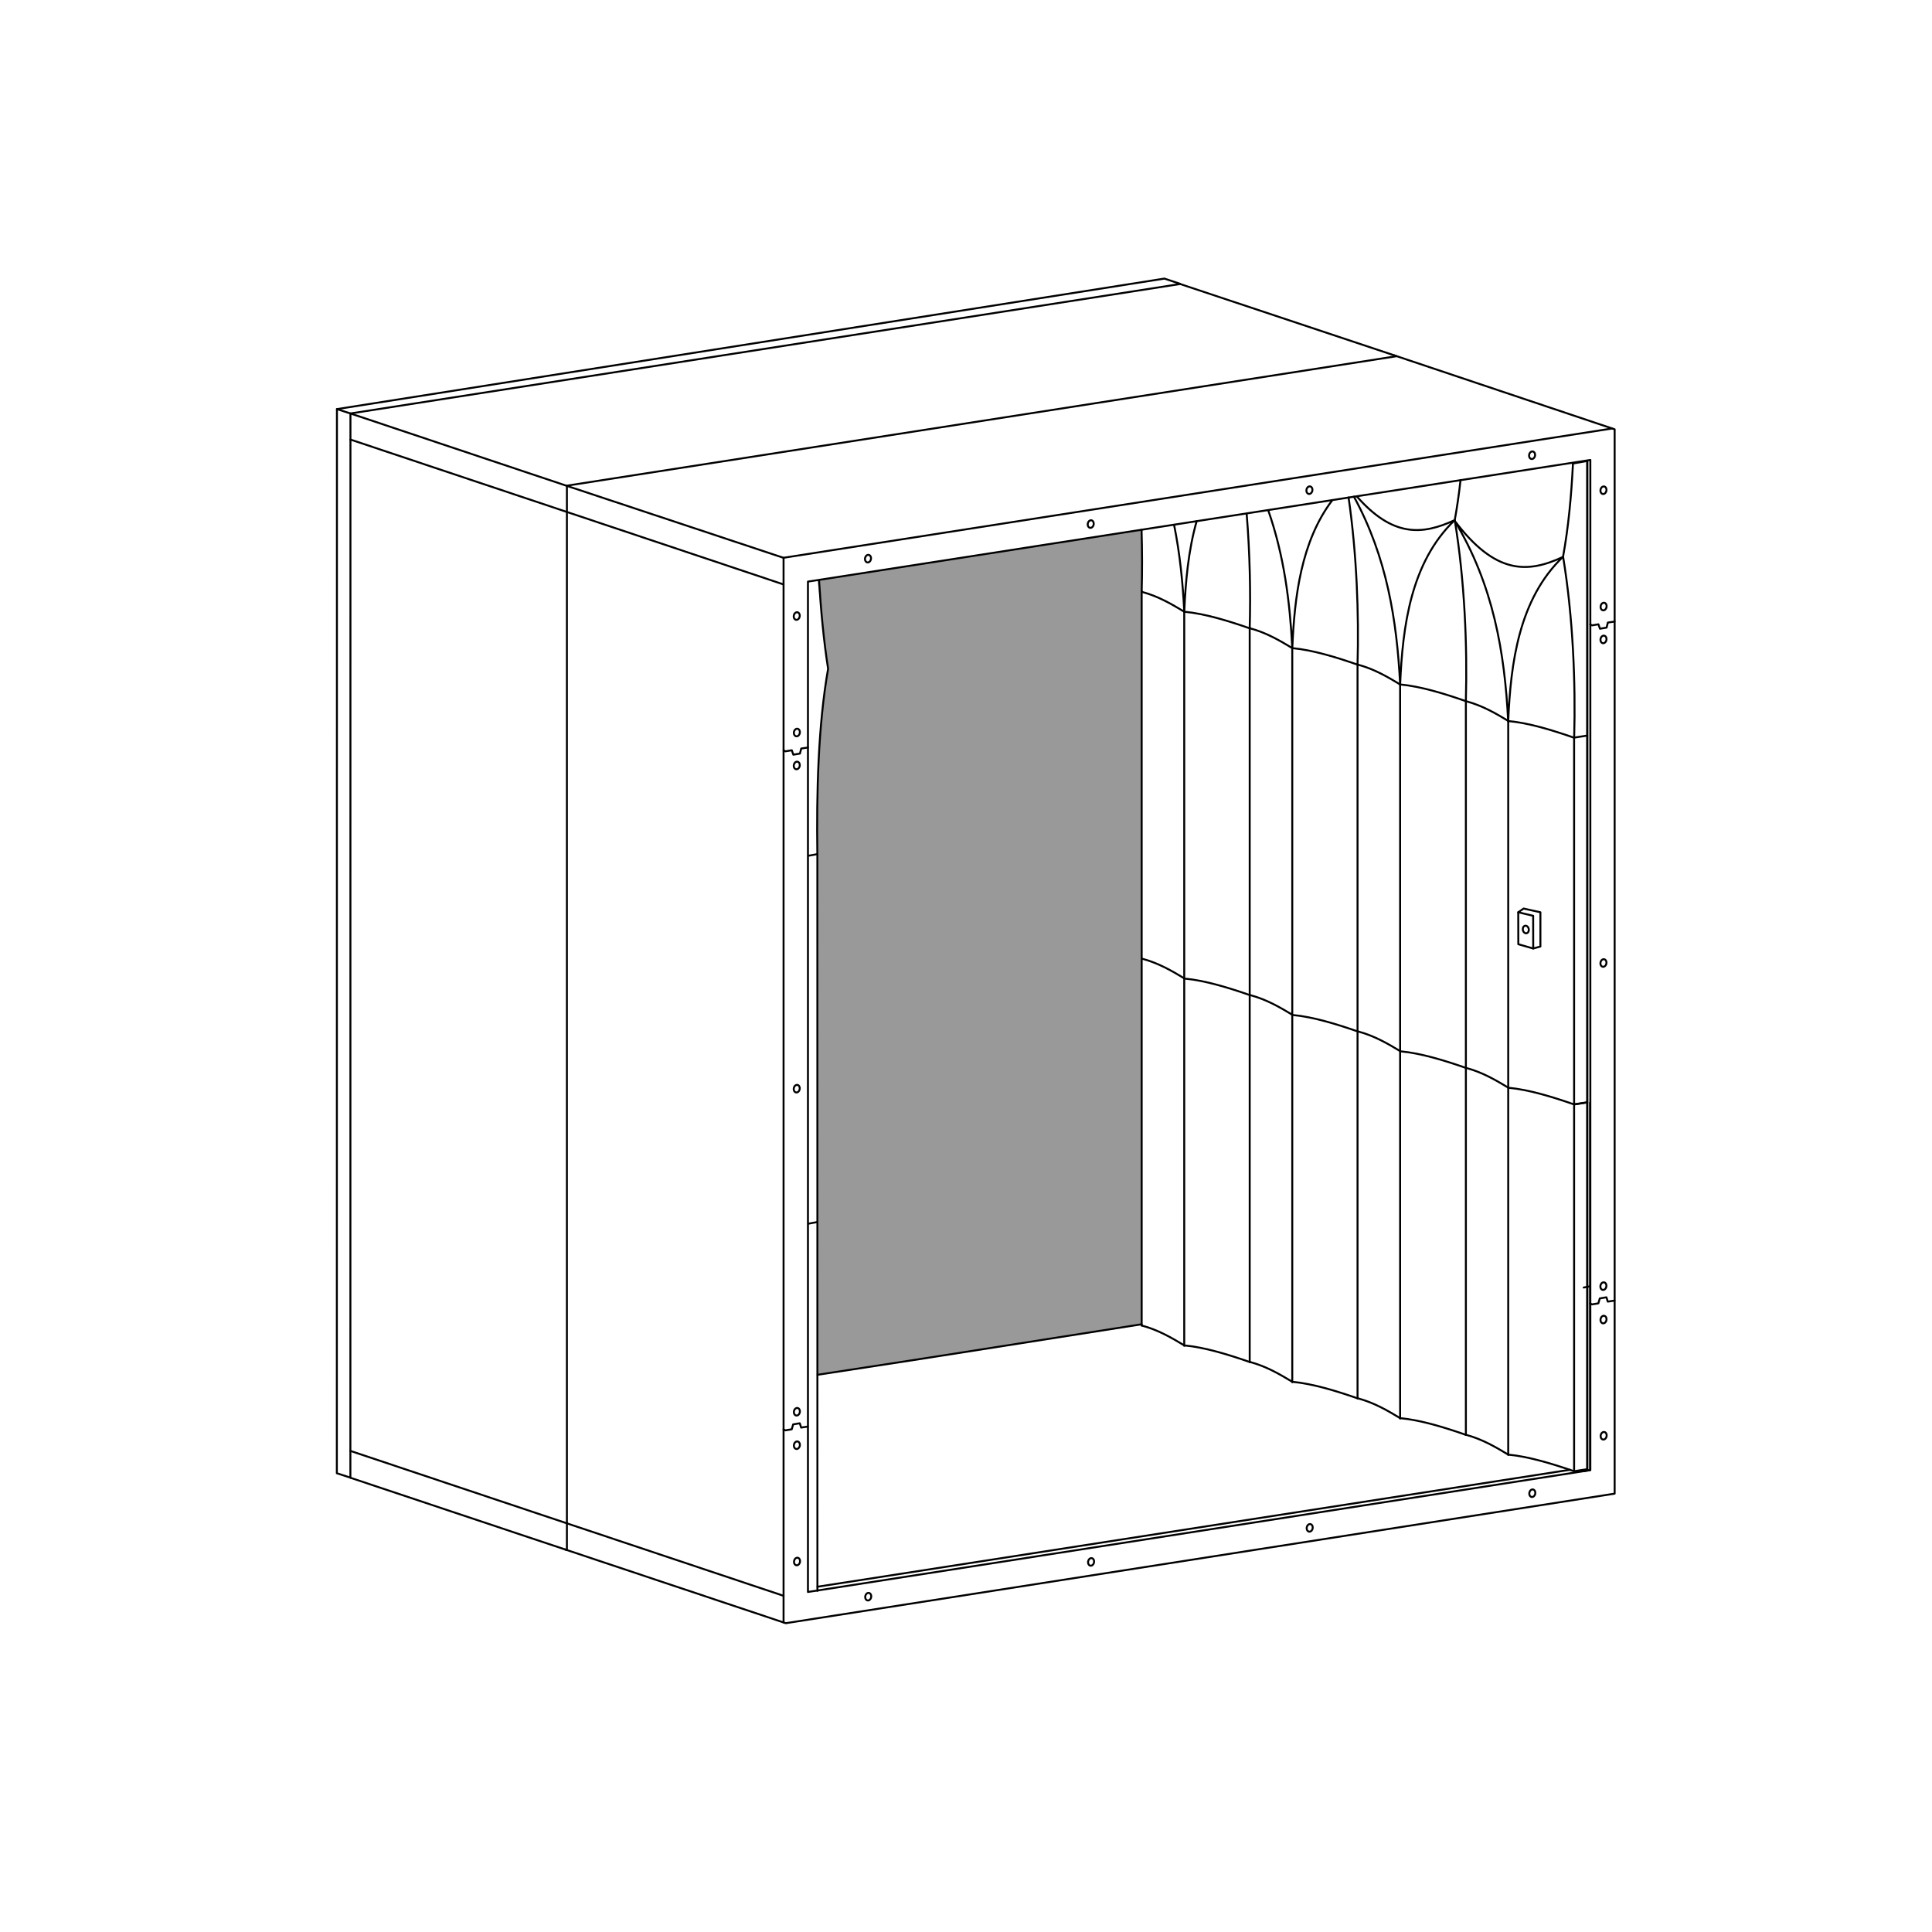 <?xml version="1.0" encoding="UTF-8" standalone="no"?>
<!-- Created with Inkscape (http://www.inkscape.org/) -->

<svg
   version="1.1"
   id="svg6291"
   width="1122.52"
   height="1122.52"
   viewBox="0 0 1122.52 1122.52"
   xmlns="http://www.w3.org/2000/svg"
   xmlns:svg="http://www.w3.org/2000/svg">
  <defs
     id="defs6295" />
  <g
     id="g6299"
     transform="matrix(1.333,0,0,1.333,0,4.2729659e-5)">
    <g
       id="g6301">
      <g
         id="g6303">
        <path
           d="M 691.879,640.926 V 200.988"
           style="fill:none;stroke:#000000;stroke-width:0.85;stroke-linecap:round;stroke-linejoin:round;stroke-miterlimit:4;stroke-dasharray:none;stroke-opacity:1"
           id="path6305" />
      </g>
      <path
         d="m 497.598,577.082 -141.371,22.277 0.113,-253.855 c 0.035,-18.184 1.332,-36.156 4.484,-53.82 l -4.472,-38.719 141.246,-22.059 z"
         style="fill:#999999;fill-opacity:1;fill-rule:nonzero;stroke:none"
         id="path6307" />
      <g
         id="g6309">
        <path
           d="M 246.316,675.363 342.484,707.5 703.773,651.035 V 187.121 l -95.976,-32.207"
           style="fill:none;stroke:#000000;stroke-width:0.85;stroke-linecap:round;stroke-linejoin:round;stroke-miterlimit:4;stroke-dasharray:none;stroke-opacity:1"
           id="path6311" />
      </g>
      <g
         id="g6313">
        <path
           d="M 702.648,186.77 341.531,243.117 V 707.18"
           style="fill:none;stroke:#000000;stroke-width:0.85;stroke-linecap:round;stroke-linejoin:round;stroke-miterlimit:4;stroke-dasharray:none;stroke-opacity:1"
           id="path6315" />
      </g>
      <g
         id="g6317">
        <path
           d="m 608.727,155.258 -361.629,56.43 v 463.937"
           style="fill:none;stroke:#000000;stroke-width:0.85;stroke-linecap:round;stroke-linejoin:round;stroke-miterlimit:4;stroke-dasharray:none;stroke-opacity:1"
           id="path6319" />
      </g>
      <g
         id="g6321">
        <path
           d="m 247.133,663.988 94.387,31.575"
           style="fill:none;stroke:#000000;stroke-width:0.85;stroke-linecap:round;stroke-linejoin:round;stroke-miterlimit:4;stroke-dasharray:none;stroke-opacity:1"
           id="path6323" />
      </g>
      <g
         id="g6325">
        <path
           d="m 152.746,632.414 94.387,31.574"
           style="fill:none;stroke:#000000;stroke-width:0.85;stroke-linecap:round;stroke-linejoin:round;stroke-miterlimit:4;stroke-dasharray:none;stroke-opacity:1"
           id="path6327" />
      </g>
      <g
         id="g6329">
        <path
           d="m 247.137,211.797 94.457,31.367"
           style="fill:none;stroke:#000000;stroke-width:0.85;stroke-linecap:round;stroke-linejoin:round;stroke-miterlimit:4;stroke-dasharray:none;stroke-opacity:1"
           id="path6331" />
      </g>
      <g
         id="g6333">
        <path
           d="M 247.113,223.156 341.5,254.73"
           style="fill:none;stroke:#000000;stroke-width:0.85;stroke-linecap:round;stroke-linejoin:round;stroke-miterlimit:4;stroke-dasharray:none;stroke-opacity:1"
           id="path6335" />
      </g>
      <g
         id="g6337">
        <path
           d="m 152.723,191.582 94.39,31.574"
           style="fill:none;stroke:#000000;stroke-width:0.85;stroke-linecap:round;stroke-linejoin:round;stroke-miterlimit:4;stroke-dasharray:none;stroke-opacity:1"
           id="path6339" />
      </g>
      <g
         id="g6341">
        <path
           d="m 152.75,180.223 94.387,31.574"
           style="fill:none;stroke:#000000;stroke-width:0.85;stroke-linecap:round;stroke-linejoin:round;stroke-miterlimit:4;stroke-dasharray:none;stroke-opacity:1"
           id="path6343" />
      </g>
      <g
         id="g6345">
        <path
           d="m 607.797,154.914 -93.414,-31.125 -361.633,56.434 -0.027,463.879 94.367,31.523"
           style="fill:none;stroke:#000000;stroke-width:0.85;stroke-linecap:round;stroke-linejoin:round;stroke-miterlimit:4;stroke-dasharray:none;stroke-opacity:1"
           id="path6347" />
      </g>
      <g
         id="g6349">
        <path
           d="m 341.555,327.043 0.758,0.437 2.8,-0.46 0.684,1.925 2.875,-0.488 0.562,-2.195 2.899,-0.438"
           style="fill:none;stroke:#000000;stroke-width:0.85;stroke-linecap:round;stroke-linejoin:round;stroke-miterlimit:4;stroke-dasharray:none;stroke-opacity:1"
           id="path6351" />
      </g>
      <g
         id="g6353">
        <path
           d="m 341.523,623.016 0.758,0.437 2.805,-0.465 0.633,-2.144 2.875,-0.485 0.609,1.875 2.902,-0.437"
           style="fill:none;stroke:#000000;stroke-width:0.85;stroke-linecap:round;stroke-linejoin:round;stroke-miterlimit:4;stroke-dasharray:none;stroke-opacity:1"
           id="path6355" />
      </g>
      <g
         id="g6357">
        <path
           d="m 693.141,272.141 0.754,0.437 2.804,-0.465 0.684,1.926 2.875,-0.484 0.558,-2.196 2.903,-0.437"
           style="fill:none;stroke:#000000;stroke-width:0.85;stroke-linecap:round;stroke-linejoin:round;stroke-miterlimit:4;stroke-dasharray:none;stroke-opacity:1"
           id="path6359" />
      </g>
      <g
         id="g6361">
        <path
           d="m 693.109,568.113 0.758,0.438 2.801,-0.465 0.633,-2.145 2.879,-0.488 0.609,1.879 2.899,-0.437"
           style="fill:none;stroke:#000000;stroke-width:0.85;stroke-linecap:round;stroke-linejoin:round;stroke-miterlimit:4;stroke-dasharray:none;stroke-opacity:1"
           id="path6363" />
      </g>
      <g
         id="g6365">
        <path
           d="m 456.602,677.625 131.351,-20.453 6.606,-1.031 98.621,-15.356 V 200.48 l -98.61,15.333 -6.621,1.027 -131.426,20.433 -3.382,0.528 L 352.16,253.5 v 440.391 l 100.949,-15.723 z"
           style="fill:none;stroke:#000000;stroke-width:0.85;stroke-linecap:round;stroke-linejoin:round;stroke-miterlimit:4;stroke-dasharray:none;stroke-opacity:1"
           id="path6367" />
      </g>
      <g
         id="g6369">
        <path
           d="M 356.332,691.609 684.199,640.648"
           style="fill:none;stroke:#000000;stroke-width:0.85;stroke-linecap:round;stroke-linejoin:round;stroke-miterlimit:4;stroke-dasharray:none;stroke-opacity:1"
           id="path6371" />
      </g>
      <g
         id="g6373">
        <path
           d="m 356.363,599.23 44.891,-6.894 3.394,-0.531 92.934,-14.59"
           style="fill:none;stroke:#000000;stroke-width:0.85;stroke-linecap:round;stroke-linejoin:round;stroke-miterlimit:4;stroke-dasharray:none;stroke-opacity:1"
           id="path6375" />
      </g>
      <g
         id="g6377"
         transform="matrix(1,0.192,-0.192,1,0,0)">
        <path
           d="m 585.998,568.525 c 10e-4,0.903 -0.568,1.637 -1.276,1.636 -0.703,-10e-4 -1.273,-0.732 -1.275,-1.637 0.002,-0.903 0.572,-1.638 1.275,-1.636 0.707,10e-4 1.277,0.731 1.276,1.637 z"
           style="fill:none;stroke:#000000;stroke-width:0.835;stroke-linecap:round;stroke-linejoin:round;stroke-miterlimit:4;stroke-dasharray:none;stroke-opacity:1"
           id="path6379" />
      </g>
      <g
         id="g6381"
         transform="matrix(1,0.192,-0.192,1,0,0)">
        <path
           d="m 495.127,601.127 c -0.002,0.903 -0.572,1.638 -1.275,1.636 -0.703,0.002 -1.277,-0.731 -1.276,-1.638 -0.001,-0.902 0.573,-1.633 1.276,-1.635 0.703,10e-4 1.274,0.735 1.275,1.637 z"
           style="fill:none;stroke:#000000;stroke-width:0.835;stroke-linecap:round;stroke-linejoin:round;stroke-miterlimit:4;stroke-dasharray:none;stroke-opacity:1"
           id="path6383" />
      </g>
      <g
         id="g6385"
         transform="matrix(1,0.192,-0.192,1,0,0)">
        <path
           d="m 675.157,536.569 c 10e-4,0.902 -0.572,1.637 -1.276,1.636 -0.703,-0.002 -1.273,-0.732 -1.275,-1.638 0.002,-0.903 0.572,-1.637 1.275,-1.636 0.707,10e-4 1.277,0.731 1.276,1.638 z"
           style="fill:none;stroke:#000000;stroke-width:0.835;stroke-linecap:round;stroke-linejoin:round;stroke-miterlimit:4;stroke-dasharray:none;stroke-opacity:1"
           id="path6387" />
      </g>
      <g
         id="g6389"
         transform="matrix(1,0.192,-0.192,1,0,0)">
        <path
           d="m 765.934,504.032 c -10e-4,0.907 -0.572,1.637 -1.275,1.636 -0.707,0.003 -1.277,-0.731 -1.275,-1.634 -0.002,-0.906 0.568,-1.637 1.275,-1.64 0.703,0.002 1.274,0.736 1.275,1.638 z"
           style="fill:none;stroke:#000000;stroke-width:0.835;stroke-linecap:round;stroke-linejoin:round;stroke-miterlimit:4;stroke-dasharray:none;stroke-opacity:1"
           id="path6391" />
      </g>
      <g
         id="g6393"
         transform="matrix(1,0.192,-0.192,1,0,0)">
        <path
           d="m 791.29,474.119 c 0.003,0.906 -0.572,1.638 -1.274,1.64 -0.704,-0.002 -1.274,-0.736 -1.276,-1.638 0.002,-0.906 0.572,-1.637 1.275,-1.635 0.703,-0.003 1.278,0.731 1.275,1.633 z"
           style="fill:none;stroke:#000000;stroke-width:0.835;stroke-linecap:round;stroke-linejoin:round;stroke-miterlimit:4;stroke-dasharray:none;stroke-opacity:1"
           id="path6395" />
      </g>
      <g
         id="g6397"
         transform="matrix(1,0.192,-0.192,1,0,0)">
        <path
           d="m 781.854,425.285 c -0.002,0.906 -0.572,1.637 -1.276,1.636 -0.706,0.002 -1.277,-0.732 -1.275,-1.634 -0.002,-0.906 0.568,-1.637 1.275,-1.64 0.703,0.002 1.274,0.736 1.276,1.638 z"
           style="fill:none;stroke:#000000;stroke-width:0.835;stroke-linecap:round;stroke-linejoin:round;stroke-miterlimit:4;stroke-dasharray:none;stroke-opacity:1"
           id="path6399" />
      </g>
      <g
         id="g6401"
         transform="matrix(1,0.192,-0.192,1,0,0)">
        <path
           d="m 779.102,411.235 c 0.003,0.906 -0.568,1.637 -1.274,1.64 -0.704,-0.002 -1.274,-0.736 -1.276,-1.638 0.002,-0.906 0.572,-1.637 1.276,-1.636 0.706,-0.002 1.277,0.732 1.274,1.634 z"
           style="fill:none;stroke:#000000;stroke-width:0.835;stroke-linecap:round;stroke-linejoin:round;stroke-miterlimit:4;stroke-dasharray:none;stroke-opacity:1"
           id="path6403" />
      </g>
      <g
         id="g6405"
         transform="matrix(1,0.192,-0.192,1,0,0)">
        <path
           d="m 753.046,275.403 c -0.002,0.903 -0.572,1.638 -1.275,1.636 -0.707,-10e-4 -1.277,-0.731 -1.276,-1.637 -10e-4,-0.903 0.568,-1.637 1.275,-1.636 0.704,10e-4 1.274,0.732 1.276,1.637 z"
           style="fill:none;stroke:#000000;stroke-width:0.835;stroke-linecap:round;stroke-linejoin:round;stroke-miterlimit:4;stroke-dasharray:none;stroke-opacity:1"
           id="path6407" />
      </g>
      <g
         id="g6409"
         transform="matrix(1,0.192,-0.192,1,0,0)">
        <path
           d="m 726.948,139.376 c -10e-4,0.907 -0.572,1.637 -1.274,1.64 -0.707,-0.001 -1.278,-0.735 -1.276,-1.638 -10e-4,-0.902 0.568,-1.636 1.275,-1.636 0.703,-0.002 1.274,0.732 1.275,1.634 z"
           style="fill:none;stroke:#000000;stroke-width:0.835;stroke-linecap:round;stroke-linejoin:round;stroke-miterlimit:4;stroke-dasharray:none;stroke-opacity:1"
           id="path6411" />
      </g>
      <g
         id="g6413"
         transform="matrix(1,0.192,-0.192,1,0,0)">
        <path
           d="m 724.341,125.545 c 10e-4,0.902 -0.572,1.638 -1.276,1.636 -0.702,0.002 -1.277,-0.731 -1.275,-1.638 -0.002,-0.902 0.573,-1.633 1.275,-1.635 0.704,0.001 1.274,0.735 1.276,1.637 z"
           style="fill:none;stroke:#000000;stroke-width:0.835;stroke-linecap:round;stroke-linejoin:round;stroke-miterlimit:4;stroke-dasharray:none;stroke-opacity:1"
           id="path6415" />
      </g>
      <g
         id="g6417"
         transform="matrix(1,0.192,-0.192,1,0,0)">
        <path
           d="m 714.895,76.662 c -0.003,0.902 -0.572,1.637 -1.276,1.635 -0.703,-10e-4 -1.278,-0.734 -1.276,-1.637 -10e-4,-0.902 0.573,-1.638 1.276,-1.636 0.703,-0.002 1.273,0.732 1.276,1.638 z"
           style="fill:none;stroke:#000000;stroke-width:0.835;stroke-linecap:round;stroke-linejoin:round;stroke-miterlimit:4;stroke-dasharray:none;stroke-opacity:1"
           id="path6419" />
      </g>
      <g
         id="g6421"
         transform="matrix(1,0.192,-0.192,1,0,0)">
        <path
           d="m 682.068,67.709 c 0.003,0.906 -0.568,1.637 -1.275,1.636 -0.703,0.002 -1.273,-0.732 -1.275,-1.634 0.002,-0.907 0.572,-1.637 1.275,-1.64 0.707,0.001 1.278,0.735 1.275,1.638 z"
           style="fill:none;stroke:#000000;stroke-width:0.835;stroke-linecap:round;stroke-linejoin:round;stroke-miterlimit:4;stroke-dasharray:none;stroke-opacity:1"
           id="path6423" />
      </g>
      <g
         id="g6425"
         transform="matrix(1,0.192,-0.192,1,0,0)">
        <path
           d="m 591.283,100.369 c -0.002,0.902 -0.572,1.637 -1.275,1.635 -0.707,0.003 -1.277,-0.731 -1.275,-1.633 -0.002,-0.906 0.568,-1.637 1.274,-1.64 0.704,0.002 1.275,0.736 1.276,1.638 z"
           style="fill:none;stroke:#000000;stroke-width:0.835;stroke-linecap:round;stroke-linejoin:round;stroke-miterlimit:4;stroke-dasharray:none;stroke-opacity:1"
           id="path6427" />
      </g>
      <g
         id="g6429"
         transform="matrix(1,0.192,-0.192,1,0,0)">
        <path
           d="m 502.083,132.271 c -0.003,0.902 -0.572,1.637 -1.276,1.635 -0.707,0 -1.277,-0.731 -1.275,-1.637 -0.002,-0.902 0.568,-1.637 1.275,-1.636 0.703,10e-4 1.274,0.732 1.276,1.638 z"
           style="fill:none;stroke:#000000;stroke-width:0.835;stroke-linecap:round;stroke-linejoin:round;stroke-miterlimit:4;stroke-dasharray:none;stroke-opacity:1"
           id="path6431" />
      </g>
      <g
         id="g6433"
         transform="matrix(1,0.192,-0.192,1,0,0)">
        <path
           d="m 411.253,164.782 c 0.003,0.906 -0.572,1.638 -1.275,1.636 -0.703,0.002 -1.273,-0.732 -1.275,-1.634 0.002,-0.906 0.572,-1.637 1.275,-1.639 0.703,10e-4 1.278,0.735 1.275,1.637 z"
           style="fill:none;stroke:#000000;stroke-width:0.835;stroke-linecap:round;stroke-linejoin:round;stroke-miterlimit:4;stroke-dasharray:none;stroke-opacity:1"
           id="path6435" />
      </g>
      <g
         id="g6437"
         transform="matrix(1,0.192,-0.192,1,0,0)">
        <path
           d="m 385.925,194.658 c -0.001,0.907 -0.572,1.638 -1.275,1.636 -0.707,0.003 -1.277,-0.731 -1.275,-1.634 -0.002,-0.906 0.568,-1.636 1.275,-1.639 0.703,0.001 1.274,0.735 1.275,1.637 z"
           style="fill:none;stroke:#000000;stroke-width:0.835;stroke-linecap:round;stroke-linejoin:round;stroke-miterlimit:4;stroke-dasharray:none;stroke-opacity:1"
           id="path6439" />
      </g>
      <g
         id="g6441"
         transform="matrix(1,0.192,-0.192,1,0,0)">
        <path
           d="m 395.382,243.618 c 0.002,0.902 -0.572,1.637 -1.275,1.636 -0.704,-0.002 -1.277,-0.731 -1.276,-1.638 -0.001,-0.902 0.572,-1.637 1.276,-1.636 0.702,-0.002 1.273,0.732 1.275,1.638 z"
           style="fill:none;stroke:#000000;stroke-width:0.835;stroke-linecap:round;stroke-linejoin:round;stroke-miterlimit:4;stroke-dasharray:none;stroke-opacity:1"
           id="path6443" />
      </g>
      <g
         id="g6445"
         transform="matrix(1,0.192,-0.192,1,0,0)">
        <path
           d="m 397.994,257.472 c 0.002,0.905 -0.568,1.636 -1.275,1.635 -0.703,0.003 -1.274,-0.731 -1.275,-1.634 10e-4,-0.906 0.572,-1.637 1.275,-1.639 0.707,0.001 1.277,0.735 1.275,1.638 z"
           style="fill:none;stroke:#000000;stroke-width:0.835;stroke-linecap:round;stroke-linejoin:round;stroke-miterlimit:4;stroke-dasharray:none;stroke-opacity:1"
           id="path6447" />
      </g>
      <g
         id="g6449"
         transform="matrix(1,0.192,-0.192,1,0,0)">
        <path
           d="m 424.07,393.347 c 0.003,0.905 -0.568,1.636 -1.275,1.635 -0.703,0.003 -1.273,-0.731 -1.275,-1.634 0.002,-0.906 0.572,-1.637 1.275,-1.639 0.707,10e-4 1.278,0.735 1.275,1.638 z"
           style="fill:none;stroke:#000000;stroke-width:0.835;stroke-linecap:round;stroke-linejoin:round;stroke-miterlimit:4;stroke-dasharray:none;stroke-opacity:1"
           id="path6451" />
      </g>
      <g
         id="g6453"
         transform="matrix(1,0.192,-0.192,1,0,0)">
        <path
           d="m 450.206,529.144 c 0.002,0.906 -0.568,1.636 -1.275,1.639 -0.703,-10e-4 -1.274,-0.735 -1.275,-1.637 10e-4,-0.907 0.572,-1.638 1.275,-1.636 0.707,-0.003 1.277,0.731 1.275,1.634 z"
           style="fill:none;stroke:#000000;stroke-width:0.835;stroke-linecap:round;stroke-linejoin:round;stroke-miterlimit:4;stroke-dasharray:none;stroke-opacity:1"
           id="path6455" />
      </g>
      <g
         id="g6457"
         transform="matrix(1,0.192,-0.192,1,0,0)">
        <path
           d="m 452.909,543.206 c 0.002,0.906 -0.568,1.637 -1.275,1.64 -0.703,-0.002 -1.274,-0.736 -1.276,-1.638 0.002,-0.906 0.573,-1.637 1.276,-1.635 0.706,-0.003 1.277,0.731 1.275,1.633 z"
           style="fill:none;stroke:#000000;stroke-width:0.835;stroke-linecap:round;stroke-linejoin:round;stroke-miterlimit:4;stroke-dasharray:none;stroke-opacity:1"
           id="path6459" />
      </g>
      <g
         id="g6461"
         transform="matrix(1,0.192,-0.192,1,0,0)">
        <path
           d="m 462.358,592.082 c -0.002,0.906 -0.573,1.637 -1.279,1.64 -0.703,-10e-4 -1.274,-0.735 -1.276,-1.638 0.002,-0.906 0.572,-1.637 1.28,-1.636 0.702,-0.002 1.273,0.732 1.275,1.634 z"
           style="fill:none;stroke:#000000;stroke-width:0.835;stroke-linecap:round;stroke-linejoin:round;stroke-miterlimit:4;stroke-dasharray:none;stroke-opacity:1"
           id="path6463" />
      </g>
      <g
         id="g6465">
        <path
           d="m 693.094,480.625 v 80.02 l -2.805,0.554"
           style="fill:none;stroke:#000000;stroke-width:0.85;stroke-linecap:round;stroke-linejoin:round;stroke-miterlimit:4;stroke-dasharray:none;stroke-opacity:1"
           id="path6467" />
      </g>
      <g
         id="g6469">
        <path
           d="m 693.094,560.688 v 80.019 l -2.805,0.555"
           style="fill:none;stroke:#000000;stroke-width:0.85;stroke-linecap:round;stroke-linejoin:round;stroke-miterlimit:4;stroke-dasharray:none;stroke-opacity:1"
           id="path6471" />
      </g>
      <g
         id="g6473">
        <path
           d="m 152.75,180.223 -5.887,-1.907"
           style="fill:none;stroke:#000000;stroke-width:0.85;stroke-linecap:round;stroke-linejoin:round;stroke-miterlimit:4;stroke-dasharray:none;stroke-opacity:1"
           id="path6475" />
      </g>
      <g
         id="g6477">
        <path
           d="m 152.711,644.051 -5.891,-1.91 0.043,-463.825 360.66,-56.886 6.821,2.254"
           style="fill:none;stroke:#000000;stroke-width:0.85;stroke-linecap:round;stroke-linejoin:round;stroke-miterlimit:4;stroke-dasharray:none;stroke-opacity:1"
           id="path6479" />
      </g>
      <g
         id="g6481">
        <path
           d="m 664.105,396.012 7.309,1.617 v 14.93 l -3.141,0.859 -6.484,-1.863 -0.031,-13.926 z"
           style="fill:none;stroke:#000000;stroke-width:0.85;stroke-linecap:round;stroke-linejoin:round;stroke-miterlimit:4;stroke-dasharray:none;stroke-opacity:1"
           id="path6483" />
      </g>
      <g
         id="g6485"
         transform="matrix(-1,0.192,0.192,1,0,0)">
        <path
           d="m -565.113,513.887 c 0.001,0.902 -0.568,1.637 -1.275,1.636 -0.704,-0.002 -1.274,-0.732 -1.276,-1.638 0.002,-0.903 0.572,-1.637 1.275,-1.636 0.707,10e-4 1.278,0.732 1.276,1.638 z"
           style="fill:none;stroke:#000000;stroke-width:0.835;stroke-linecap:round;stroke-linejoin:round;stroke-miterlimit:4;stroke-dasharray:none;stroke-opacity:1"
           id="path6487" />
      </g>
      <g
         id="g6489">
        <path
           d="m 661.762,397.629 6.496,1.539 0.027,14.25"
           style="fill:none;stroke:#000000;stroke-width:0.85;stroke-linecap:round;stroke-linejoin:round;stroke-miterlimit:4;stroke-dasharray:none;stroke-opacity:1"
           id="path6491" />
      </g>
      <g
         id="g6493">
        <path
           d="m 686.137,481.398 c -9.367,-3.257 -19.664,-6.449 -28.649,-7.277 -5.48,-3.297 -11.308,-6.746 -18.562,-8.676"
           style="fill:none;stroke:#000000;stroke-width:0.85;stroke-linecap:round;stroke-linejoin:round;stroke-miterlimit:4;stroke-dasharray:none;stroke-opacity:1"
           id="path6495" />
      </g>
      <g
         id="g6497">
        <path
           d="m 639.09,465.516 c -9.367,-3.258 -19.664,-6.45 -28.645,-7.274 -5.484,-3.297 -11.312,-6.75 -18.566,-8.679"
           style="fill:none;stroke:#000000;stroke-width:0.85;stroke-linecap:round;stroke-linejoin:round;stroke-miterlimit:4;stroke-dasharray:none;stroke-opacity:1"
           id="path6499" />
      </g>
      <g
         id="g6501">
        <path
           d="m 691.824,320.625 v 159.898 l -5.687,0.875"
           style="fill:none;stroke:#000000;stroke-width:0.85;stroke-linecap:round;stroke-linejoin:round;stroke-miterlimit:4;stroke-dasharray:none;stroke-opacity:1"
           id="path6503" />
      </g>
      <g
         id="g6505">
        <path
           d="m 638.926,305.609 c -9.367,-3.257 -19.668,-6.449 -28.649,-7.273 -5.48,-3.297 -11.312,-6.75 -18.566,-8.68"
           style="fill:none;stroke:#000000;stroke-width:0.85;stroke-linecap:round;stroke-linejoin:round;stroke-miterlimit:4;stroke-dasharray:none;stroke-opacity:1"
           id="path6507" />
      </g>
      <g
         id="g6509">
        <path
           d="m 686.156,321.574 c -9.367,-3.258 -19.664,-6.449 -28.644,-7.277 -5.481,-3.297 -11.313,-6.746 -18.567,-8.676"
           style="fill:none;stroke:#000000;stroke-width:0.85;stroke-linecap:round;stroke-linejoin:round;stroke-miterlimit:4;stroke-dasharray:none;stroke-opacity:1"
           id="path6511" />
      </g>
      <g
         id="g6513">
        <path
           d="m 591.711,289.656 c 0.613,-21.953 -0.32,-48.109 -3.906,-72.82"
           style="fill:none;stroke:#000000;stroke-width:0.85;stroke-linecap:round;stroke-linejoin:round;stroke-miterlimit:4;stroke-dasharray:none;stroke-opacity:1"
           id="path6515" />
      </g>
      <g
         id="g6517">
        <path
           d="m 638.926,305.547 c 0.66,-23.746 -0.485,-52.418 -4.844,-78.856 1.023,-5.593 1.852,-11.433 2.52,-17.433"
           style="fill:none;stroke:#000000;stroke-width:0.85;stroke-linecap:round;stroke-linejoin:round;stroke-miterlimit:4;stroke-dasharray:none;stroke-opacity:1"
           id="path6519" />
      </g>
      <g
         id="g6521">
        <path
           d="m 686.137,321.438 c 0.66,-23.747 -0.485,-52.418 -4.84,-78.852 2.305,-12.613 3.625,-26.488 4.308,-40.559"
           style="fill:none;stroke:#000000;stroke-width:0.85;stroke-linecap:round;stroke-linejoin:round;stroke-miterlimit:4;stroke-dasharray:none;stroke-opacity:1"
           id="path6523" />
      </g>
      <g
         id="g6525">
        <path
           d="m 590.133,216.477 c 14.379,26.386 18.722,53.949 20.144,81.859 1.086,-25.418 4.645,-53.266 23.805,-71.645 -14.191,6.606 -27.078,7.489 -42.734,-10.371"
           style="fill:none;stroke:#000000;stroke-width:0.85;stroke-linecap:round;stroke-linejoin:round;stroke-miterlimit:4;stroke-dasharray:none;stroke-opacity:1"
           id="path6527" />
      </g>
      <g
         id="g6529">
        <path
           d="m 633.969,226.891 c 17,28.097 21.883,57.617 23.406,87.535 1.086,-25.418 4.645,-53.266 23.809,-71.645 -15.524,7.223 -29.485,7.602 -47.215,-15.89 z"
           style="fill:none;stroke:#000000;stroke-width:0.85;stroke-linecap:round;stroke-linejoin:round;stroke-miterlimit:4;stroke-dasharray:none;stroke-opacity:1"
           id="path6531" />
      </g>
      <g
         id="g6533">
        <path
           d="m 691.824,200.93 v 119.695 l -5.687,0.875"
           style="fill:none;stroke:#000000;stroke-width:0.85;stroke-linecap:round;stroke-linejoin:round;stroke-miterlimit:4;stroke-dasharray:none;stroke-opacity:1"
           id="path6535" />
      </g>
      <g
         id="g6537">
        <path
           d="m 685.605,202.027 6.219,-1.097"
           style="fill:none;stroke:#000000;stroke-width:0.85;stroke-linecap:round;stroke-linejoin:round;stroke-miterlimit:4;stroke-dasharray:none;stroke-opacity:1"
           id="path6539" />
      </g>
      <g
         id="g6541">
        <path
           d="m 691.824,480.461 v 159.894 l -5.738,0.915 c -9.418,-3.223 -19.715,-6.415 -28.699,-7.243 -5.481,-3.297 -11.313,-6.746 -18.563,-8.679"
           style="fill:none;stroke:#000000;stroke-width:0.85;stroke-linecap:round;stroke-linejoin:round;stroke-miterlimit:4;stroke-dasharray:none;stroke-opacity:1"
           id="path6543" />
      </g>
      <g
         id="g6545">
        <path
           d="m 686.137,481.336 5.687,-0.875"
           style="fill:none;stroke:#000000;stroke-width:0.85;stroke-linecap:round;stroke-linejoin:round;stroke-miterlimit:4;stroke-dasharray:none;stroke-opacity:1"
           id="path6547" />
      </g>
      <g
         id="g6549">
        <path
           d="m 638.926,625.402 c -9.367,-3.257 -19.668,-6.449 -28.649,-7.273 -5.48,-3.297 -11.312,-6.75 -18.566,-8.68"
           style="fill:none;stroke:#000000;stroke-width:0.85;stroke-linecap:round;stroke-linejoin:round;stroke-miterlimit:4;stroke-dasharray:none;stroke-opacity:1"
           id="path6551" />
      </g>
      <g
         id="g6553">
        <path
           d="M 591.711,609.449 V 289.34"
           style="fill:none;stroke:#000000;stroke-width:0.85;stroke-linecap:round;stroke-linejoin:round;stroke-miterlimit:4;stroke-dasharray:none;stroke-opacity:1"
           id="path6555" />
      </g>
      <g
         id="g6557">
        <path
           d="M 610.266,618.309 V 298.199"
           style="fill:none;stroke:#000000;stroke-width:0.85;stroke-linecap:round;stroke-linejoin:round;stroke-miterlimit:4;stroke-dasharray:none;stroke-opacity:1"
           id="path6559" />
      </g>
      <g
         id="g6561">
        <path
           d="M 638.93,625.438 V 305.328"
           style="fill:none;stroke:#000000;stroke-width:0.85;stroke-linecap:round;stroke-linejoin:round;stroke-miterlimit:4;stroke-dasharray:none;stroke-opacity:1"
           id="path6563" />
      </g>
      <g
         id="g6565">
        <path
           d="m 592.086,449.676 c -9.367,-3.258 -19.664,-6.449 -28.648,-7.274 -5.481,-3.297 -11.313,-6.75 -18.567,-8.679"
           style="fill:none;stroke:#000000;stroke-width:0.85;stroke-linecap:round;stroke-linejoin:round;stroke-miterlimit:4;stroke-dasharray:none;stroke-opacity:1"
           id="path6567" />
      </g>
      <g
         id="g6569">
        <path
           d="m 591.918,289.77 c -9.367,-3.258 -19.664,-6.446 -28.645,-7.274 -5.48,-3.297 -11.312,-6.75 -18.566,-8.68"
           style="fill:none;stroke:#000000;stroke-width:0.85;stroke-linecap:round;stroke-linejoin:round;stroke-miterlimit:4;stroke-dasharray:none;stroke-opacity:1"
           id="path6571" />
      </g>
      <g
         id="g6573">
        <path
           d="m 544.707,273.816 c 0.426,-15.226 0.106,-32.48 -1.324,-49.867"
           style="fill:none;stroke:#000000;stroke-width:0.85;stroke-linecap:round;stroke-linejoin:round;stroke-miterlimit:4;stroke-dasharray:none;stroke-opacity:1"
           id="path6575" />
      </g>
      <g
         id="g6577">
        <path
           d="m 552.805,222.488 c 6.855,19.61 9.433,39.715 10.468,60.008 0.95,-22.285 3.801,-46.441 17.411,-64.441"
           style="fill:none;stroke:#000000;stroke-width:0.85;stroke-linecap:round;stroke-linejoin:round;stroke-miterlimit:4;stroke-dasharray:none;stroke-opacity:1"
           id="path6579" />
      </g>
      <g
         id="g6581">
        <path
           d="m 591.918,609.563 c -9.367,-3.258 -19.664,-6.45 -28.645,-7.274 -5.48,-3.297 -11.312,-6.75 -18.566,-8.68"
           style="fill:none;stroke:#000000;stroke-width:0.85;stroke-linecap:round;stroke-linejoin:round;stroke-miterlimit:4;stroke-dasharray:none;stroke-opacity:1"
           id="path6583" />
      </g>
      <g
         id="g6585">
        <path
           d="M 544.707,593.609 V 273.5"
           style="fill:none;stroke:#000000;stroke-width:0.85;stroke-linecap:round;stroke-linejoin:round;stroke-miterlimit:4;stroke-dasharray:none;stroke-opacity:1"
           id="path6587" />
      </g>
      <g
         id="g6589">
        <path
           d="M 563.258,602.469 V 282.359"
           style="fill:none;stroke:#000000;stroke-width:0.85;stroke-linecap:round;stroke-linejoin:round;stroke-miterlimit:4;stroke-dasharray:none;stroke-opacity:1"
           id="path6591" />
      </g>
      <g
         id="g6593">
        <path
           d="M 657.387,634.156 V 314.043"
           style="fill:none;stroke:#000000;stroke-width:0.85;stroke-linecap:round;stroke-linejoin:round;stroke-miterlimit:4;stroke-dasharray:none;stroke-opacity:1"
           id="path6595" />
      </g>
      <g
         id="g6597">
        <path
           d="M 686.105,641.227 V 321.117"
           style="fill:none;stroke:#000000;stroke-width:0.85;stroke-linecap:round;stroke-linejoin:round;stroke-miterlimit:4;stroke-dasharray:none;stroke-opacity:1"
           id="path6599" />
      </g>
      <g
         id="g6601">
        <path
           d="m 545,433.813 c -9.367,-3.258 -19.668,-6.45 -28.648,-7.278 -5.481,-3.297 -11.313,-6.746 -18.567,-8.676"
           style="fill:none;stroke:#000000;stroke-width:0.85;stroke-linecap:round;stroke-linejoin:round;stroke-miterlimit:4;stroke-dasharray:none;stroke-opacity:1"
           id="path6603" />
      </g>
      <g
         id="g6605">
        <path
           d="m 544.832,273.906 c -9.367,-3.258 -19.664,-6.449 -28.644,-7.273 -5.485,-3.297 -11.313,-6.75 -18.567,-8.68"
           style="fill:none;stroke:#000000;stroke-width:0.85;stroke-linecap:round;stroke-linejoin:round;stroke-miterlimit:4;stroke-dasharray:none;stroke-opacity:1"
           id="path6607" />
      </g>
      <g
         id="g6609">
        <path
           d="m 497.621,257.953 c 0.234,-8.492 0.238,-17.617 -0.051,-27.043"
           style="fill:none;stroke:#000000;stroke-width:0.85;stroke-linecap:round;stroke-linejoin:round;stroke-miterlimit:4;stroke-dasharray:none;stroke-opacity:1"
           id="path6611" />
      </g>
      <g
         id="g6613">
        <path
           d="m 511.746,228.762 c 2.535,12.5 3.793,25.148 4.442,37.871 0.554,-13.043 1.761,-26.723 5.394,-39.438"
           style="fill:none;stroke:#000000;stroke-width:0.85;stroke-linecap:round;stroke-linejoin:round;stroke-miterlimit:4;stroke-dasharray:none;stroke-opacity:1"
           id="path6615" />
      </g>
      <g
         id="g6617">
        <path
           d="m 544.832,593.699 c -9.367,-3.258 -19.664,-6.449 -28.648,-7.277 -5.481,-3.297 -11.309,-6.746 -18.563,-8.676"
           style="fill:none;stroke:#000000;stroke-width:0.85;stroke-linecap:round;stroke-linejoin:round;stroke-miterlimit:4;stroke-dasharray:none;stroke-opacity:1"
           id="path6619" />
      </g>
      <g
         id="g6621">
        <path
           d="M 497.621,577.746 V 257.633"
           style="fill:none;stroke:#000000;stroke-width:0.85;stroke-linecap:round;stroke-linejoin:round;stroke-miterlimit:4;stroke-dasharray:none;stroke-opacity:1"
           id="path6623" />
      </g>
      <g
         id="g6625">
        <path
           d="M 516.172,586.605 V 266.492"
           style="fill:none;stroke:#000000;stroke-width:0.85;stroke-linecap:round;stroke-linejoin:round;stroke-miterlimit:4;stroke-dasharray:none;stroke-opacity:1"
           id="path6627" />
      </g>
      <g
         id="g6629">
        <path
           d="m 356.289,693.41 c 0,-0.156 0,-320.988 -0.027,-321.144 -0.383,-26.45 0.328,-56.032 4.687,-80.774 -1.926,-12.117 -3.191,-26.14 -3.949,-38.508"
           style="fill:none;stroke:#000000;stroke-width:0.85;stroke-linecap:round;stroke-linejoin:round;stroke-miterlimit:4;stroke-dasharray:none;stroke-opacity:1"
           id="path6631" />
      </g>
      <g
         id="g6633">
        <path
           d="m 352.551,372.961 3.66,-0.66"
           style="fill:none;stroke:#000000;stroke-width:0.85;stroke-linecap:round;stroke-linejoin:round;stroke-miterlimit:4;stroke-dasharray:none;stroke-opacity:1"
           id="path6635" />
      </g>
      <g
         id="g6637">
        <path
           d="m 352.441,533.355 3.77,-0.699"
           style="fill:none;stroke:#000000;stroke-width:0.85;stroke-linecap:round;stroke-linejoin:round;stroke-miterlimit:4;stroke-dasharray:none;stroke-opacity:1"
           id="path6639" />
      </g>
    </g>
  </g>
</svg>
